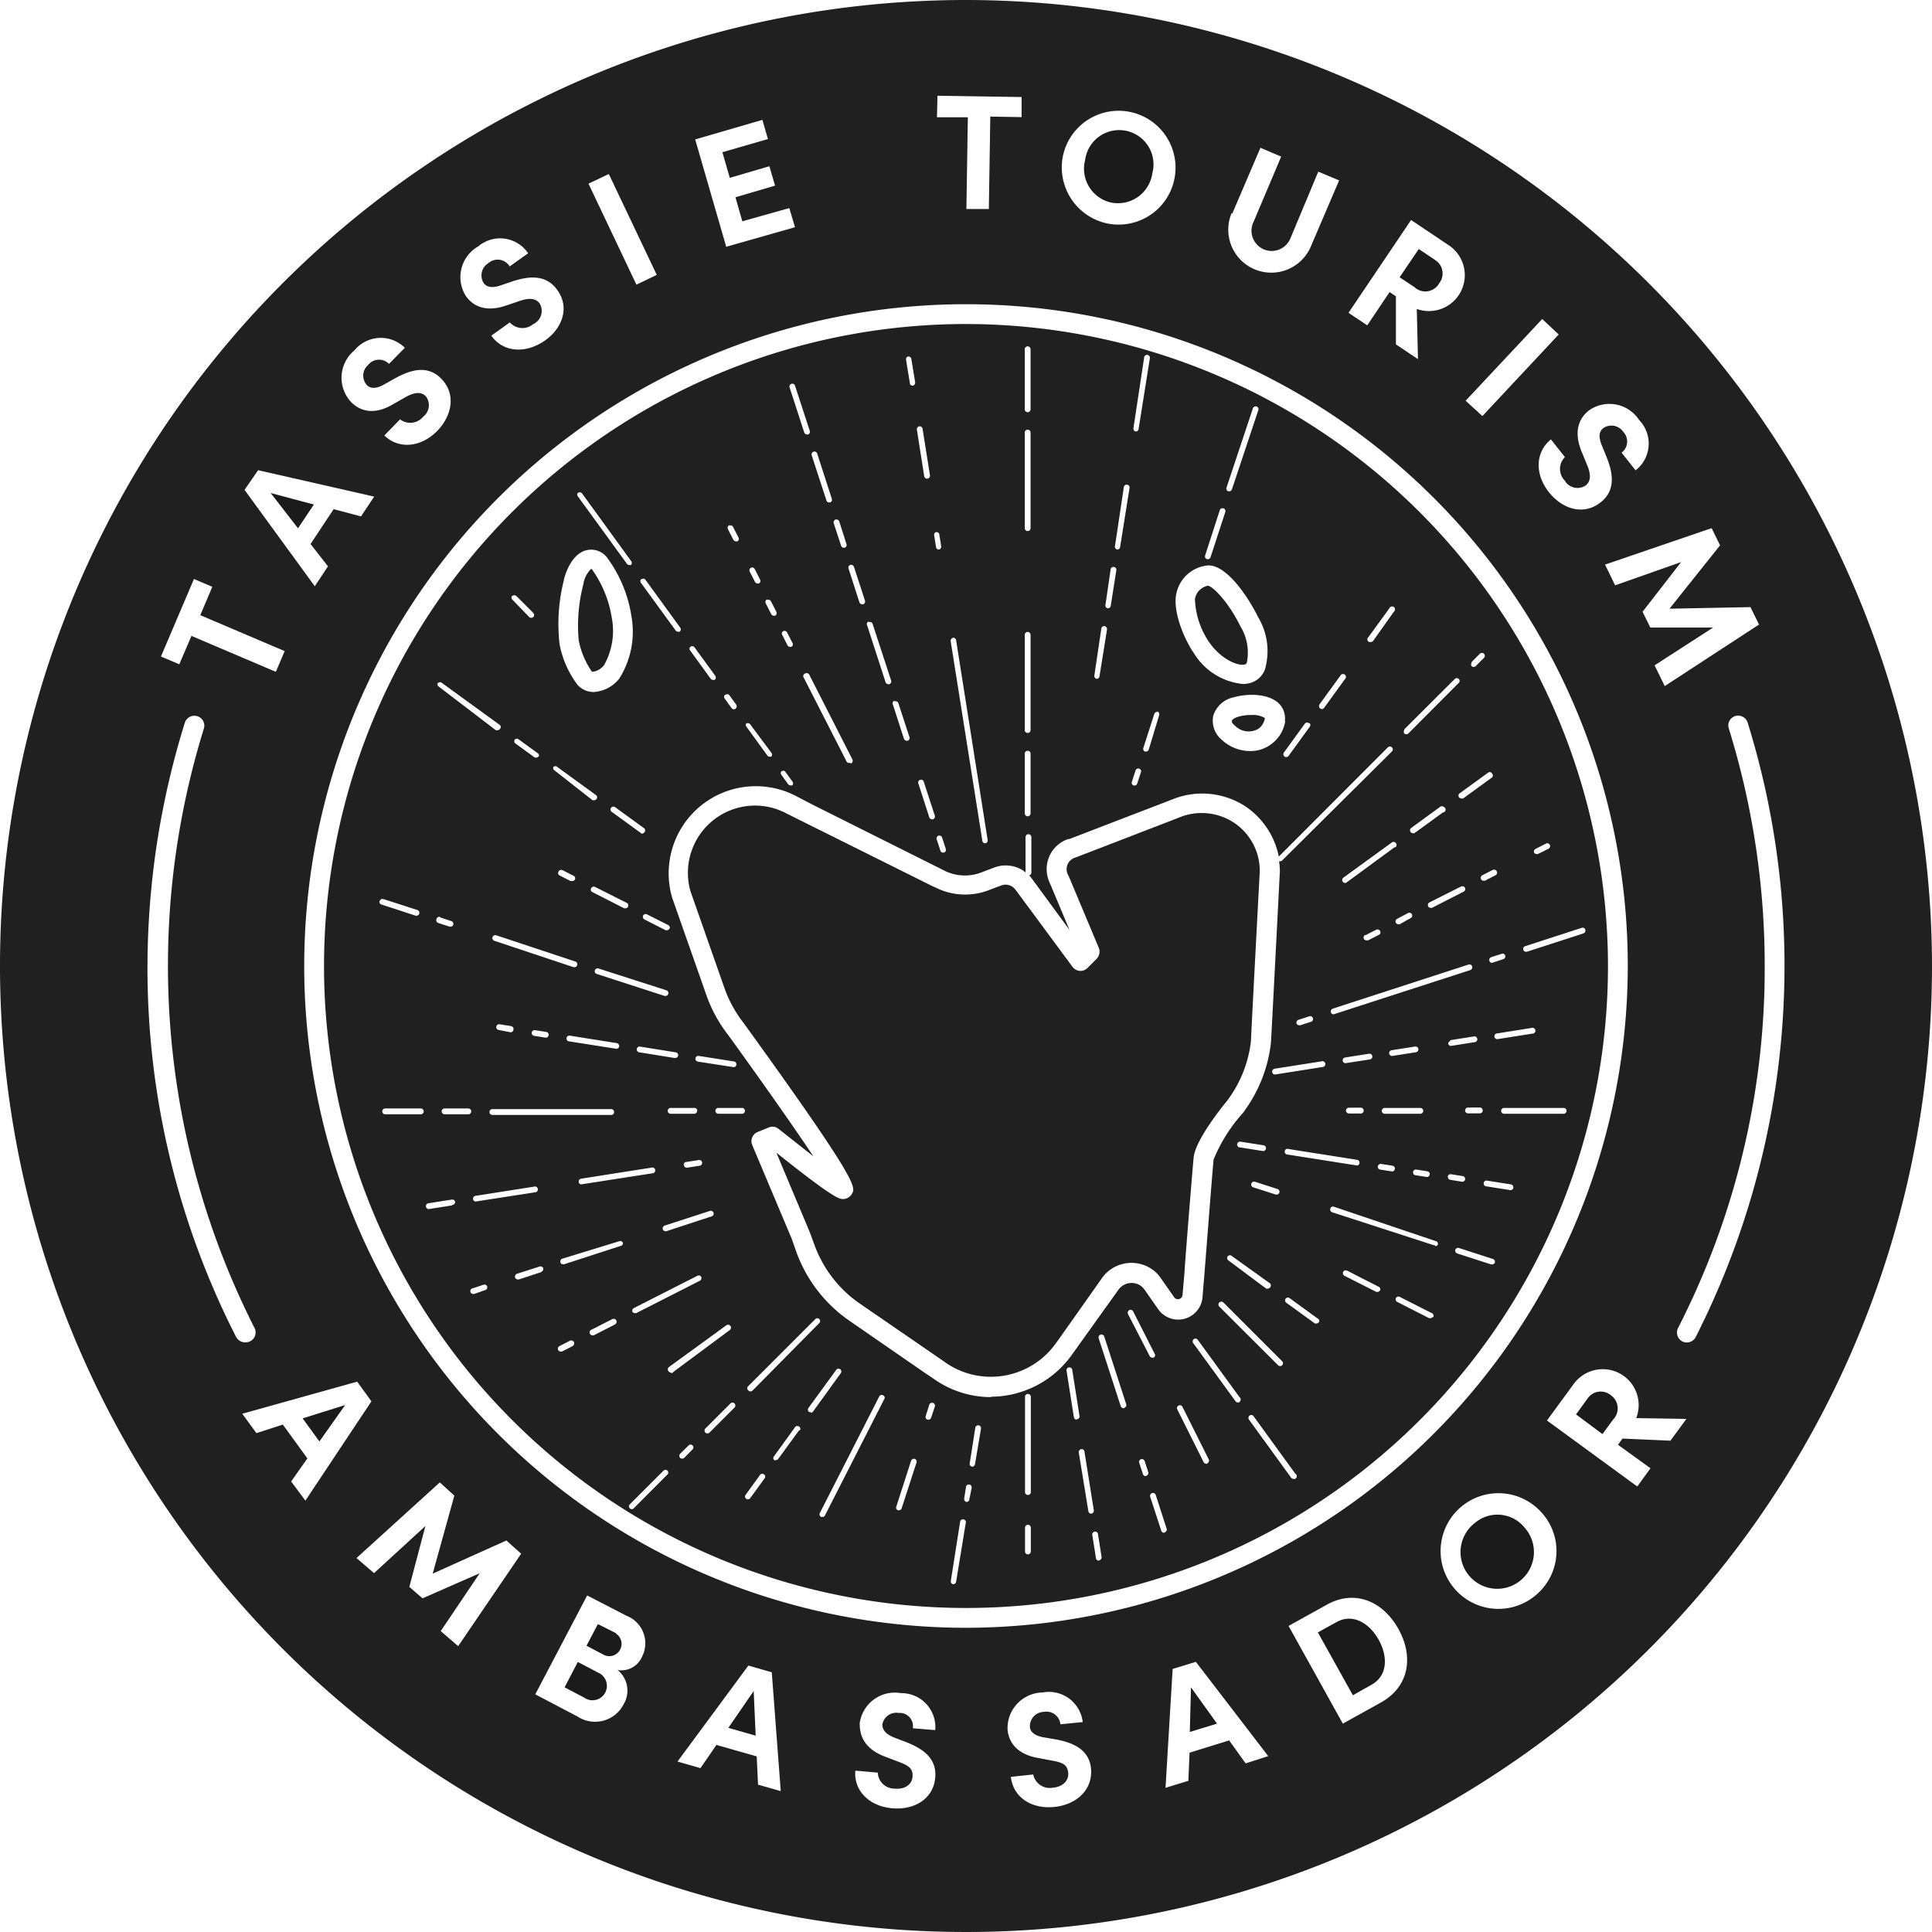 <svg xmlns="http://www.w3.org/2000/svg" viewBox="0 0 146.32 146.32"><path d="M93.43 62.29a4.45 4.45 0 00-4.14-.37l-.85.33-7 2.7a.91.91 0 00-.57 1.27l.08.16 2.27 5.41a.78.78 0 01-.16.82l-.7.7a.75.75 0 01-.58.22.78.78 0 01-.55-.3l-4.33-5.86a1 1 0 00-.24-.22.91.91 0 00-.8-.1l-.88.33a5 5 0 01-4-.1l-.49-.23-10.9-5.43a2.93 2.93 0 00-.4-.19 5 5 0 00-2-.42 5.09 5.09 0 00-5.09 5.09 5 5 0 00.19 1.39l2.59 7.38a9.52 9.52 0 001.22 2.32l.27.36C65 89.48 64.79 89.9 64.54 90.38a.8.8 0 01-.69.43c-.28 0-.65 0-5.05-3.51l2.52 6 .37 1a9.21 9.21 0 003.46 4.45l6.3 4.33a6 6 0 003.6 1.19 6.05 6.05 0 004.89-2.5l.31-.43 3.27-4.63a2.74 2.74 0 013.64-.64 2.55 2.55 0 01.76.74l1 1.43a.35.35 0 00.64-.18l.15-1.73c0-.3.58-7.5.69-8.66.13-1.33 2.14-3.82 2.54-4.31l.25-.35a9.23 9.23 0 001.55-4.16c0-.24.44-8.55.67-12.91a4.39 4.39 0 00-1.98-3.65zM44.86 43.16a.27.27 0 00-.09-.08 2.07 2.07 0 00-.59 1.17 12.35 12.35 0 00-.35 4.25 6.22 6.22 0 001 2.37h.11a1.31 1.31 0 00.81-.5 5.27 5.27 0 00.59-3.54 8.6 8.6 0 00-1.48-3.67zm49.44 7.16s.07 0 .13-.14a3.81 3.81 0 00-.49-2.75c-.93-1.89-2.08-3-2.44-3.07a1.22 1.22 0 00-1 1 6.12 6.12 0 001.15 3.38c.78 1.09 2.03 1.74 2.65 1.58zm.49 3.83a3.44 3.44 0 00-1 .13c-.32.09-.47.23-.49.3s0 .2.21.36a1.46 1.46 0 001.77.27 1.21 1.21 0 00.5-.73.15.15 0 000-.11 1.76 1.76 0 00-.99-.22z" fill="#202020"/><path d="M73.16 24.54a48.62 48.62 0 1048.62 48.62 48.67 48.67 0 00-48.62-48.62zm43.12 39.76l.8-.41a.21.21 0 01.29.09.23.23 0 01-.09.3l-.81.4a.17.17 0 01-.1 0 .21.21 0 01-.19-.12.22.22 0 01.1-.26zM114 72.37a.23.23 0 01-.14.27l-.86.28a.2.2 0 01-.2-.15.22.22 0 01.14-.28l.85-.27a.22.22 0 01.21.15zm2 5.48a.22.22 0 11.07.43l-2.67.42a.22.22 0 01-.22-.19.21.21 0 01.18-.24zM113.36 66a.22.22 0 01-.1.29l-.8.41a.18.18 0 01-.1 0 .2.2 0 01-.19-.11.22.22 0 01.09-.3l.8-.41a.23.23 0 01.3.12zm-1.07 18.1a.21.21 0 01-.21.22h-.9a.22.22 0 010-.44h.9a.21.21 0 01.21.25zm.71-25.52a.22.22 0 010 .3l-2.19 1.59a.22.22 0 01-.13 0 .23.23 0 01-.18-.09.21.21 0 01.05-.3l2.19-1.59a.21.21 0 01.26.09zm-8.13 25.77a.22.22 0 010-.44h2.7a.22.22 0 110 .44zm.77 4.18a.22.22 0 01-.22.19l-.89-.14a.22.22 0 01-.18-.25.22.22 0 01.25-.18l.89.14a.22.22 0 01.15.24zm-.43-8.74a.22.22 0 01.18-.25l1.78-.28a.22.22 0 01.25.18.22.22 0 01-.18.25l-1.78.28a.22.22 0 01-.25-.18zm2 8.78l.89.14a.22.22 0 01.18.25.23.23 0 01-.22.18l-.89-.14a.22.22 0 01.07-.43zM101 76.82a.21.21 0 01-.2-.15.22.22 0 01.14-.28l10.28-3.34a.21.21 0 01.27.14.22.22 0 01-.14.28zm-5.37 10.35l-1.78-.28a.22.22 0 01.07-.43l1.78.28a.22.22 0 01.18.25.22.22 0 01-.25.18zm1.12 2.88a.21.21 0 01.14.27.2.2 0 01-.2.15h-.07l-1.71-.55a.22.22 0 01-.14-.28.22.22 0 01.27-.14zm-.56 7.15a.22.22 0 010 .3.21.21 0 01-.17.09.2.2 0 01-.13 0L93 95.43a.22.22 0 010-.3.21.21 0 01.3 0zm.91 5.89a.21.21 0 010 .31.22.22 0 01-.15.06.2.2 0 01-.15-.06l-4.47-4.46a.22.22 0 01.31-.31zm-.54-21.71a.22.22 0 01-.21-.19.22.22 0 01.18-.25l3.56-.56a.22.22 0 11.07.43zm1.63-3.87a.23.23 0 01.14-.27l.86-.28a.22.22 0 01.14.41l-.86.28h-.07a.23.23 0 01-.21-.14zM97.45 87l5.34.84a.22.22 0 010 .43l-5.34-.84a.22.22 0 01.07-.43zm4.71-2.67a.22.22 0 010-.44h.9a.22.22 0 010 .44zm-.26-3.81a.22.22 0 01-.21-.18.22.22 0 01.18-.25l1.78-.28a.22.22 0 11.07.43zm1.53-9.7l.8-.41a.22.22 0 01.29.1.2.2 0 01-.09.29l-.8.41a.2.2 0 01-.1 0 .21.21 0 01-.1-.41zm5.88-9.31l-2.19 1.59a.2.2 0 01-.13 0 .22.22 0 01-.12-.39l2.18-1.59a.23.23 0 01.31 0 .22.22 0 01-.05.41zm1.34 5.63a.23.23 0 01.3.1.22.22 0 01-.1.29l-2.41 1.23h-.1a.22.22 0 01-.09-.41zm.8-17l.64-.64a.22.22 0 01.31.31l-.64.64a.22.22 0 01-.15.06.23.23 0 01-.16-.06.23.23 0 010-.25zm-5.1 5.1l3.83-3.82a.21.21 0 11.3.3l-3.82 3.83a.22.22 0 01-.15.06.25.25 0 01-.16-.06.23.23 0 010-.25zm.29 13.91a.21.21 0 01.2.38L106 70a.16.16 0 01-.09 0 .24.24 0 01-.2-.12.22.22 0 01.1-.29zm-1-5L102 66.82a.21.21 0 01-.13.05.23.23 0 01-.18-.09.23.23 0 01.05-.31l3.65-2.65a.22.22 0 01.3 0 .22.22 0 01-.03.36zm-2-15.9l1.59-2.19a.22.22 0 11.35.25L104 48.53a.21.21 0 01-.17.09.2.2 0 01-.13 0 .21.21 0 01-.09-.34zm-3.71 5.1l1.59-2.19a.22.22 0 11.35.26l-1.59 2.19a.22.22 0 01-.17.09.23.23 0 01-.18-.35zm-.75 1.41a.22.22 0 010 .3l-1.59 2.19a.23.23 0 01-.18.09.22.22 0 01-.18-.34l1.59-2.19a.22.22 0 01.33-.02zm-1.84-.16a2.64 2.64 0 01-1.08 1.77 2.59 2.59 0 01-1.57.51A3.14 3.14 0 0192.5 56a1.87 1.87 0 01-.61-1.81 2.06 2.06 0 011.54-1.38c1.22-.34 2.82-.25 3.52.57a1.62 1.62 0 01.36 1.25zm-2.45-23.68a.23.23 0 01.27-.14.22.22 0 01.14.28l-2 6a.21.21 0 01-.2.15h-.07a.22.22 0 01-.14-.28zm-2.51 7.72a.22.22 0 01.28-.14.22.22 0 01.14.27l-1.12 3.43a.21.21 0 01-.2.15h-.07a.22.22 0 01-.14-.28zM89.08 45a2.69 2.69 0 012.44-2.18c1.47 0 3.1 2.56 3.76 3.91a5 5 0 01.51 4 1.67 1.67 0 01-1.12 1 2 2 0 01-.55.07 4.91 4.91 0 01-3.67-2.28c-.85-1.24-1.62-3.26-1.37-4.52zm-1.43 8.88a.23.23 0 01.14.28L87 56.77a.23.23 0 01-.21.15h-.06a.21.21 0 01-.14-.27l.83-2.58a.23.23 0 01.23-.15zm-1-26.79a.22.22 0 11.43.07l-.85 5.34a.21.21 0 01-.21.18.22.22 0 01-.18-.25zM86 58.35a.22.22 0 01.27-.14.21.21 0 01.14.27l-.28.86a.21.21 0 01-.2.15h-.07a.22.22 0 01-.14-.27zm-.89-21.43a.22.22 0 11.43.07l-.71 4.45a.21.21 0 01-.21.18.22.22 0 01-.18-.25zm-1 6.23a.22.22 0 11.43.07l-.42 2.67a.22.22 0 01-.22.18.22.22 0 01-.18-.25zm-.7 4.45a.21.21 0 01.24-.18.23.23 0 01.19.25l-.57 3.56a.21.21 0 01-.21.18.22.22 0 01-.18-.25zm-5.8-21.15a.22.22 0 01.44 0V31a.22.22 0 01-.44 0zm0 6.31a.22.22 0 01.44 0V40a.22.22 0 01-.44 0zm0 15.32a.22.22 0 01.44 0v7.21a.22.22 0 11-.44 0zm0 9a.22.22 0 01.44 0v4.52a.22.22 0 11-.44 0zm-5.45-8.78a.22.22 0 01.25.18l2.39 15.14a.22.22 0 01-.18.25.22.22 0 01-.22-.18L72 48.56a.22.22 0 01.16-.25zm-.53 16a.21.21 0 01-.14.27h-.06a.2.2 0 01-.21-.15l-.28-.85a.22.22 0 01.14-.28.22.22 0 01.27.14zm-.74-24a.22.22 0 01.25.18l.14.89a.22.22 0 01-.18.25.22.22 0 01-.21-.18l-.14-.89a.22.22 0 01.14-.25zm-.09 21.48a.23.23 0 01-.14.27h-.07a.23.23 0 01-.21-.15l-.83-2.57a.21.21 0 01.14-.27.21.21 0 01.27.14zm-1.18-29.49a.22.22 0 01.25.18l.56 3.53a.22.22 0 01-.18.25.23.23 0 01-.25-.15l-.56-3.56a.22.22 0 01.18-.25zM68.77 27a.22.22 0 01.25.18l.29 1.78a.23.23 0 01-.19.25.21.21 0 01-.21-.18l-.29-1.78a.22.22 0 01.15-.25zm-1 26.12a.21.21 0 01.27.14l.84 2.57a.22.22 0 01-.14.27h-.07a.23.23 0 01-.21-.15l-.83-2.57a.21.21 0 01.11-.31zm-1.95-6a.21.21 0 01.27.14l1.4 4.28a.23.23 0 01-.14.28h-.07a.23.23 0 01-.21-.15l-1.39-4.29a.21.21 0 01.11-.31zm-1.42-4.34a.23.23 0 01.27.14l.84 2.57a.23.23 0 01-.14.28h-.07a.23.23 0 01-.21-.15l-.83-2.57a.22.22 0 01.14-.27zm0 15h-.1a.2.2 0 01-.19-.12l-3.28-6.42A.23.23 0 0161 51a.22.22 0 01.29.1l3.27 6.42a.23.23 0 01-.13.31zm-1.12-18.43a.23.23 0 01.28.14l.55 1.72a.21.21 0 01-.14.27h-.06a.22.22 0 01-.21-.15l-.56-1.71a.23.23 0 01.14-.27zm-1.67-5.14a.22.22 0 01.28.14L63 37.78a.21.21 0 01-.14.27h-.07a.2.2 0 01-.2-.15l-1.12-3.43a.22.22 0 01.14-.26zm-1.67-5.14a.21.21 0 01.27.14l1.12 3.43a.22.22 0 01-.14.27h-.07a.24.24 0 01-.21-.15l-1.11-3.42a.22.22 0 01.14-.27zm-.62 18.73a.22.22 0 01.29.1l.41.8a.21.21 0 01-.09.29.19.19 0 01-.1 0 .21.21 0 01-.19-.12l-.41-.81a.21.21 0 01.09-.26zm-.16 10.64a.22.22 0 01.31 0l.53.73a.22.22 0 010 .31.33.33 0 01-.13 0 .23.23 0 01-.18-.09l-.53-.73a.22.22 0 010-.22zm-1.07-13a.23.23 0 01.3.1l.41.8a.22.22 0 01-.1.29.17.17 0 01-.1 0 .22.22 0 01-.19-.12l-.41-.8a.23.23 0 01.09-.32zM56.87 43a.22.22 0 01.29.1l.41.8a.22.22 0 01-.1.29.17.17 0 01-.1 0 .24.24 0 01-.19-.12l-.41-.8a.23.23 0 01.1-.27zm-.36 11.81a.22.22 0 01.31.05L58.41 57a.21.21 0 010 .3.2.2 0 01-.13 0 .2.2 0 01-.17-.09l-1.59-2.19a.22.22 0 01-.01-.23zm-1.28-15a.22.22 0 01.29.1l.41.8a.21.21 0 01-.09.29h-.1a.24.24 0 01-.2-.12l-.41-.81a.22.22 0 01.1-.3zm-.3 12.83a.21.21 0 01.3 0l.53.73a.23.23 0 01-.18.35.24.24 0 01-.17-.09l-.53-.73a.22.22 0 01.05-.3zM52.28 49a.21.21 0 01.3 0l1.59 2.18a.22.22 0 01-.05.31.28.28 0 01-.13 0 .21.21 0 01-.17-.09l-1.59-2.19a.21.21 0 01.05-.21zm-3.71-5.11a.21.21 0 01.3 0l2.65 3.65a.21.21 0 01-.05.3.19.19 0 01-.12 0 .21.21 0 01-.18-.09l-2.65-3.64a.22.22 0 01.05-.26zm-5 28.93a.22.22 0 01.14.28.21.21 0 01-.2.15h-.07l-6-2a.22.22 0 01-.14-.28.23.23 0 01.27-.14zM42.31 66a.22.22 0 01.29-.1l.8.41a.21.21 0 01-.1.41.2.2 0 01-.1 0l-.8-.41a.2.2 0 01-.09-.31zm6.23-2.91l-2.19-1.59a.22.22 0 11.26-.35l2.19 1.59a.22.22 0 010 .3.21.21 0 01-.17.09.2.2 0 01-.09-.01zM50.47 75a.22.22 0 01.14.28.22.22 0 01-.21.15h-.06l-5.15-1.67a.22.22 0 01-.14-.27.22.22 0 01.28-.14zm-3-6.62a.21.21 0 01.09.29.21.21 0 01-.19.12h-.1l-2.41-1.23a.21.21 0 01-.09-.29.22.22 0 01.29-.1zM46.71 79a.22.22 0 01.18.25.21.21 0 01-.21.18l-3.56-.56a.22.22 0 11.07-.43zm-5.16-.6a.22.22 0 01-.21.19l-.89-.14a.22.22 0 01-.18-.25.22.22 0 01.25-.18l.89.14a.22.22 0 01.14.22zm-2.67-.4a.21.21 0 01-.21.18l-.93-.18a.22.22 0 01.07-.43l.89.14a.22.22 0 01.18.29zm7.41 6a.22.22 0 010 .44h-9a.22.22 0 010-.44zM44 89.27l5.34-.84a.22.22 0 11.07.43L44 89.7a.22.22 0 010-.43zm4 9.8l4.82-2.45a.21.21 0 01.29.09.23.23 0 01-.11.29l-4.82 2.45a.19.19 0 01-.1 0 .22.22 0 01-.19-.12.23.23 0 01.11-.26zm2.45-5.82h-.05a.21.21 0 01-.2-.15.22.22 0 01.14-.28l3.42-1.11a.22.22 0 01.28.14.21.21 0 01-.14.27zm1.33-5A.22.22 0 0152 88l.89-.14a.22.22 0 11.07.43l-.89.14a.22.22 0 01-.27-.18zm1.07-7.85a.22.22 0 01-.18-.25.22.22 0 01.25-.18l2.67.42a.22.22 0 01.18.25.21.21 0 01-.21.18zm-.06 3.73a.21.21 0 01-.21.22h-1.79a.22.22 0 010-.44h1.81a.21.21 0 01.21.22zm-1.68-4l-2.67-.43a.22.22 0 11.07-.43l2.67.43a.21.21 0 01.18.24.21.21 0 01-.23.18zm-.41-9.8a.22.22 0 01-.19.12.19.19 0 01-.1 0l-1.61-.82a.22.22 0 01-.09-.29.21.21 0 01.29-.09l1.61.81a.22.22 0 01.11.26zm-6.92-33a.22.22 0 01.31.05l3.7 5.1a.23.23 0 010 .31.22.22 0 01-.13 0 .21.21 0 01-.18-.09l-3.71-5.1a.22.22 0 01.03-.31zm-1.08 6.59c.32-1.23.94-2.06 1.72-2.25a1.52 1.52 0 011.52.51 10 10 0 011.88 4.48 6.65 6.65 0 01-.93 4.75 2.69 2.69 0 01-1.92 1 1.65 1.65 0 01-1.21-.52 7.36 7.36 0 01-1.38-3.09 13.51 13.51 0 01.34-4.92zm-.79 14.17a.21.21 0 01.3 0l2.92 2.12a.21.21 0 01.05.3.21.21 0 01-.18.09.22.22 0 01-.13 0L42 58.35a.21.21 0 01-.07-.3zm-1.11-.81a.21.21 0 01-.17.09.2.2 0 01-.13 0l-1.46-1.06a.21.21 0 01-.05-.3.22.22 0 01.31 0l1.46 1.06a.22.22 0 01.06.17zm-2-12.14a.23.23 0 01.31 0l1.28 1.28a.23.23 0 010 .31.25.25 0 01-.16.06.22.22 0 01-.15-.06l-1.28-1.32a.23.23 0 010-.31zm-5.62 6.59a.21.21 0 01.3 0l4.38 3.18a.21.21 0 010 .3.23.23 0 01-.18.09.22.22 0 01-.13 0L33.23 52a.21.21 0 01-.05-.31zm.15 17.75l.86.28a.23.23 0 01.14.27.21.21 0 01-.21.15h-.07l-.86-.28a.22.22 0 01-.14-.27.23.23 0 01.28-.19zm-4.56-1.25a.21.21 0 01.27-.14l2.57.83a.22.22 0 01.14.28.21.21 0 01-.2.15h-.07l-2.57-.84a.21.21 0 01-.14-.32zm3.1 16.16h-2.7a.22.22 0 010-.44h2.7a.22.22 0 110 .44zm2.38 6.9l-1.78.28a.22.22 0 01-.21-.19.22.22 0 01.18-.25l1.78-.28a.22.22 0 01.25.18.22.22 0 01-.22.22zm-.58-6.9a.22.22 0 010-.44h1.8a.22.22 0 010 .44zm3.09 13.31l-.86.3h-.07a.21.21 0 01-.2-.15.21.21 0 01.14-.27l.85-.28a.22.22 0 01.28.14.22.22 0 01-.14.26zM36 91a.22.22 0 010-.43l4.45-.7a.22.22 0 11.07.43zm5 5.34l-1.71.56h-.07a.23.23 0 01-.21-.15.23.23 0 01.14-.28l1.72-.55a.21.21 0 01.27.14.21.21 0 01-.14.25zm2.36 5.61l-.8.41h-.1a.22.22 0 01-.1-.41l.8-.41a.23.23 0 01.3.09.23.23 0 01-.06.29zm3.21-1.64l-1.6.82h-.1a.2.2 0 01-.19-.12.21.21 0 01.09-.29l1.61-.82a.22.22 0 01.29.1.22.22 0 01-.06.28zm.43-5.95l-4.28 1.39h-.07a.21.21 0 01-.21-.15.23.23 0 01.14-.27L46.91 94a.21.21 0 01.27.14.21.21 0 01-.18.22zm3.54 17.32L48 114.23a.2.2 0 01-.3 0 .2.2 0 010-.3l2.55-2.55a.21.21 0 11.3.3zm.27-7.73a.21.21 0 01-.17-.09.22.22 0 010-.31l4.37-3.18a.22.22 0 01.26.36L51 103.9a.21.21 0 01-.15.1zm1.64 5.82l-.63.64a.23.23 0 01-.16.06.22.22 0 01-.15-.06.23.23 0 010-.31l.64-.63a.21.21 0 01.3.3zm3.19-3.18l-1.91 1.91a.22.22 0 01-.15.06.23.23 0 01-.16-.06.23.23 0 010-.31l1.91-1.91a.22.22 0 01.31.31zm.52-22.24H54.4a.22.22 0 010-.44h1.8a.22.22 0 010 .44zM57.88 112l-1.06 1.46a.21.21 0 01-.18.09.21.21 0 01-.17-.34l1.06-1.46a.22.22 0 11.35.25zm-1.23-7l5.1-5.1a.21.21 0 01.3.3L57 105.31a.26.26 0 01-.16.07.23.23 0 01-.15-.07.2.2 0 01-.04-.31zm3.88 3.31l-1.59 2.18a.23.23 0 01-.18.09.22.22 0 01-.13 0 .21.21 0 010-.3l1.58-2.19a.22.22 0 11.36.26zm.88-1.37a.22.22 0 01-.13 0 .22.22 0 01-.05-.31l2.12-2.91a.22.22 0 01.31 0 .22.22 0 010 .3l-2.11 2.92a.23.23 0 01-.14.06zm5.57-1l-4.5 8.83a.22.22 0 01-.2.12h-.09a.23.23 0 01-.1-.3l4.5-8.83a.21.21 0 01.29-.09.22.22 0 01.12.24zm1.31 8.28a.21.21 0 01-.21.16h-.06a.2.2 0 01-.14-.27l1.12-3.48a.23.23 0 01.28-.14.22.22 0 01.13.28zm2.23-6.85a.23.23 0 01-.21.15h-.07a.22.22 0 01-.13-.28l.27-.85a.22.22 0 01.28-.14.22.22 0 01.14.27zm1.89 12.43a.22.22 0 01-.22.18.22.22 0 01-.18-.25l.7-4.45a.22.22 0 11.43.07zm1-6.23a.21.21 0 01-.21.18.23.23 0 01-.18-.25l.14-.89a.22.22 0 01.25-.18.22.22 0 01.18.25zm.43-2.67a.23.23 0 01-.22.18.22.22 0 01-.18-.25l.42-2.67a.22.22 0 11.43.07zm4.23 6.6a.22.22 0 01-.44 0v-1.8a.22.22 0 01.44 0zm0-4.5a.22.22 0 01-.44 0v-7.21a.22.22 0 01.44 0zm-3-7.19a7.51 7.51 0 01-4.46-1.46l-.5-.33-5.79-4a10.8 10.8 0 01-4-5.18l-.35-1-3-7.12a.73.73 0 010-.58.75.75 0 01.41-.41l.84-.34a.71.71 0 01.75.11l2.63 2.07c-1.57-2.35-4.06-5.88-6.39-9.1l-.27-.36a10.67 10.67 0 01-1.43-2.71l-.2-.57-2.41-6.86a6.6 6.6 0 018.95-7.89c.17.07.34.16.5.24l1.13.59 10.11 5.06a3.47 3.47 0 002.84.06l.93-.35a2.46 2.46 0 012.13.25l.18.15V63.4a.22.22 0 11.44 0v2.71a.22.22 0 01-.17.19 1.54 1.54 0 01.17.19L81 70.43l-1.49-3.55a2.42 2.42 0 01-.24-1.06 2.39 2.39 0 011.62-2.27h.08l7.8-3a6 6 0 015.52.5 6 6 0 012.56 3.82l8.27-8.28a.22.22 0 01.31.31l-8.33 8.27a.22.22 0 01-.15.06h-.08a5.12 5.12 0 01.06.78c-.44 8.58-.67 13-.68 13a10.78 10.78 0 01-1.82 4.86l-.28.4a12.25 12.25 0 00-2.24 3.55c-.11 1.14-.68 8.55-.69 8.63l-.14 1.68a1.85 1.85 0 01-3.38 1l-1-1.43a1.29 1.29 0 00-.35-.35 1.23 1.23 0 00-1.61.28l-3.58 5a7.55 7.55 0 01-6.11 3.15zm6.48 1.71a.23.23 0 01-.22-.18l-.56-3.56a.22.22 0 01.43-.07l.56 3.56a.22.22 0 01-.23.22zm1.09 7.12a.22.22 0 01-.21-.18L81.7 110a.23.23 0 01.19-.25.21.21 0 01.24.18l.71 4.45a.22.22 0 01-.18.25zm.6 3.56a.23.23 0 01-.24-.2l-.28-1.78a.22.22 0 01.43-.07l.28 1.78a.22.22 0 01-.21.24zm1.92-11.55h-.07a.23.23 0 01-.21-.15l-1.67-5.14a.22.22 0 01.42-.14l1.67 5.15a.22.22 0 01-.16.25zm1.67 5.14h-.07a.2.2 0 01-.2-.15l-.28-.85a.22.22 0 01.14-.28.23.23 0 01.27.14l.28.86a.21.21 0 01-.16.25zm-1.4-12.27a.23.23 0 01.1-.3.22.22 0 01.29.1l1.63 3.21a.2.2 0 01-.09.29.19.19 0 01-.1 0 .22.22 0 01-.19-.12zm2.79 16.56h-.07a.21.21 0 01-.2-.15l-.84-2.57a.22.22 0 01.42-.14l.83 2.57a.22.22 0 01-.16.26zm3.23-5.23a.16.16 0 01-.1 0 .21.21 0 01-.19-.11l-2-4a.22.22 0 01.1-.29.22.22 0 01.29.09l2 4a.22.22 0 01-.12.28zm2.42-4.64a.2.2 0 01-.13 0 .21.21 0 01-.17-.09l-3.18-4.37a.22.22 0 010-.31.21.21 0 01.3 0l3.18 4.37a.22.22 0 01-.02.37zm4.22 5.79a.22.22 0 01-.13 0 .23.23 0 01-.18-.09l-3.17-4.37a.23.23 0 010-.31.22.22 0 01.31 0l3.18 4.38a.22.22 0 01-.01.39zm1.79-11.86a.21.21 0 01-.18.09.17.17 0 01-.12 0l-2.19-1.59a.22.22 0 010-.31.22.22 0 01.3 0l2.19 1.59a.21.21 0 010 .23zm4.64-2.42a.22.22 0 01-.19.12.19.19 0 01-.1 0l-2.41-1.22a.22.22 0 01-.09-.3.22.22 0 01.29-.09l2.41 1.23a.21.21 0 01.09.27zm4 2a.23.23 0 01-.2.11.15.15 0 01-.09 0l-2.41-1.23a.22.22 0 01-.1-.29.21.21 0 01.29-.09l2.41 1.22a.23.23 0 01.12.34zm.15-5.41h-.07l-7.71-2.5a.22.22 0 01-.14-.28.21.21 0 01.27-.14l7.73 2.61a.21.21 0 01.14.27.21.21 0 01-.2.1zm1.15-15.53l1.78-.28a.22.22 0 11.07.43l-1.78.28a.21.21 0 01-.21-.18.22.22 0 01.16-.19zm-.18 10.33a.22.22 0 01.25-.18l.89.14a.22.22 0 01.18.25.21.21 0 01-.21.18l-.89-.14a.22.22 0 01-.2-.19zm3.36 6.65h-.07l-2.57-.83a.23.23 0 01-.14-.28.22.22 0 01.28-.13l2.57.83a.22.22 0 01.14.27.21.21 0 01-.21.14zm1.36-5.63l-1.78-.28a.22.22 0 11.07-.43l1.78.28a.22.22 0 01.18.25.22.22 0 01-.28.18zm4.06-5.78h-4.51a.22.22 0 010-.44h4.51a.22.22 0 010 .44zm1.51-13.66l-4.29 1.39h-.07a.2.2 0 01-.2-.15.21.21 0 01.14-.27l4.28-1.39a.2.2 0 01.27.14.21.21 0 01-.16.28z" fill="#202020"/><path fill="#1b1b1b" d="M20.5 37.34l2.07 2.67 1.2-1.8-3.27-.87zM109 21.45a1.2 1.2 0 00-.3-1.75l-1.25-.84L106 21l1.13.75a1.2 1.2 0 001.87-.3zm-24.8-6.1a2.63 2.63 0 003.07-2.22 2.6 2.6 0 10-5.09-1 2.62 2.62 0 002.02 3.22zm37.8 90.32a1.2 1.2 0 00-1.76.24l-.88 1.21 2 1.49.81-1.1a1.21 1.21 0 00-.17-1.84zm-20.78 17.18l-1.41.78 2.65 4.76 1.4-.79c1.24-.68 1.26-2.13.56-3.4s-1.97-2.04-3.2-1.35z"/><path d="M73.16 0a73.16 73.16 0 1073.16 73.16A73.24 73.24 0 0073.16 0zm56.47 40l.64 1.3-3.83 4.8 6.13-.12.65 1.32-7.14 4.66-.77-1.57 4.43-2.86h-4.75l-.59-1.2 2.92-3.76-5 1.76-.76-1.57zm-11.12-3.6a1.11 1.11 0 001.59.36c.36-.29.41-.77.13-1.47l-.41-1c-.76-1.76-.09-2.72.5-3.19a2.68 2.68 0 013.82.71 2.56 2.56 0 01-.27 3.81l-1.06-1.34a1.05 1.05 0 00.13-1.57 1.08 1.08 0 00-1.52-.28c-.16.12-.46.44-.11 1.29l.37.91c.5 1.24.68 2.52-.45 3.41-1.32 1.05-2.93.49-3.92-.76-1.12-1.41-1-3.08.15-4l1.06 1.34a1.26 1.26 0 00-.01 1.78zm-1.71-12.24l1.25 1.17-5.78 6.18-1.27-1.16zm-9.93-7.5l2.8 1.88a2.72 2.72 0 01-2.37 4.86l.09 3.8-1.67-1.12v-3.64l-.48-.32-1.69 2.52-1.42-.95zm-13.55-.47l2.14-5 1.57.67-2.09 4.94a1.53 1.53 0 102.81 1.2l2.09-5 1.58.66-2.14 5a3.24 3.24 0 01-6-2.53zM80.5 11.82a4.31 4.31 0 113.39 5.11 4.34 4.34 0 01-3.39-5.11zM71 7.25l6.37.1v1.52L75 8.83l-.11 7h-1.7l.11-6.95h-2.34zM57.74 9.08l.42 1.45-3.45 1 .56 1.94 3-.88.43 1.47-3 .88.52 1.82 3.56-1 .43 1.45L55 18.69l-2.35-8.13zm-11.63 4.1l3.63 7.64-1.54.74-3.63-7.65zm-9.89 5.48a2.56 2.56 0 013.78.52l-1.4 1a1.06 1.06 0 00-1.6-.26 1.09 1.09 0 00-.38 1.5c.12.17.41.49 1.28.2l.94-.32c1.26-.41 2.55-.51 3.37.67 1 1.38.3 3-1 3.86-1.48 1-3.14.82-4-.41l1.4-1a1.28 1.28 0 001.77.13 1.1 1.1 0 00.5-1.55c-.26-.39-.73-.46-1.46-.23l-1 .34c-1.81.65-2.71-.08-3.15-.71a2.68 2.68 0 01.95-3.74zm-9.38 7.88a2.58 2.58 0 013.82-.2l-1.2 1.22a1.05 1.05 0 00-1.57.07 1.07 1.07 0 00-.1 1.54c.15.14.49.4 1.3-.05l.85-.48c1.17-.64 2.42-1 3.44 0 1.2 1.18.85 2.85-.27 4-1.27 1.28-2.94 1.38-4 .34l1.19-1.22a1.27 1.27 0 001.76-.21 1.1 1.1 0 00.18-1.55c-.33-.33-.81-.31-1.48.05l-.93.53c-1.65 1-2.68.42-3.22-.11a2.69 2.69 0 01.23-3.93zm-7.29 9.07l8.79 2-1 1.5-2.07-.55-1.75 2.64 1.32 1.69-1 1.51-5.32-7.3zm-4.86 8.24l1.39.59-.91 2.15 6.39 2.72-.67 1.57-6.39-2.72-.92 2.15-1.39-.59zm3.2 57.42a61.39 61.39 0 01-6.72-28.11A62.32 62.32 0 0114 54.73a.76.76 0 01.94-.49.75.75 0 01.5.94 60.66 60.66 0 003.84 45.4.75.75 0 01-.33 1 .68.68 0 01-.34.08.77.77 0 01-.72-.39zm4.16 10.93l1.23-1.75-1.86-2.56-2 .65-1.07-1.47 8.7-2.43 1.08 1.49-5 7.52zm12.65 12.47l-1.32-1.14 2.95-4.38-4.33 1.9-1-.87 1.22-4.61-3.89 3.57L27 118l6.31-5.73 1.1 1-1.64 5.91 5.58-2.51 1.12 1zm13.92.81a1.71 1.71 0 01-1.85 1 2 2 0 01.45 2.61 2.42 2.42 0 01-3.48.91l-3.2-1.68 3.93-7.49 3 1.55a2.23 2.23 0 011.15 3.1zm8.79 9.68l-.1-2.14-3.05-.87-1.21 1.76-1.74-.5 5.37-7.27 1.77.51.68 9zm10.33-3.56l.92.35c1.24.49 2.3 1.23 2.17 2.67-.14 1.67-1.65 2.47-3.24 2.33-1.8-.15-2.94-1.37-2.81-2.85l1.7.15a1.26 1.26 0 001.29 1.21c.76.07 1.29-.3 1.34-.9s-.27-.83-1-1.11l-1-.38c-1.8-.65-2-1.79-2-2.55a2.68 2.68 0 013.12-2.29 2.57 2.57 0 012.6 2.8l-1.7-.14a1 1 0 00-1.06-1.16 1.08 1.08 0 00-1.25.9c.03.21.06.64.92.97zm12.11 5.25c-1.8.18-3.14-.8-3.29-2.28l1.69-.18a1.28 1.28 0 001.5 1c.75-.07 1.21-.54 1.15-1.14s-.42-.76-1.17-.9l-1-.19c-1.89-.3-2.34-1.38-2.42-2.14a2.7 2.7 0 012.65-2.84 2.58 2.58 0 013.04 2.24l-1.69.17a1.06 1.06 0 00-1.26-.94 1.08 1.08 0 00-1.05 1.12c0 .21.13.63 1 .8l1 .17c1.31.25 2.49.78 2.63 2.21.14 1.67-1.19 2.74-2.78 2.9zm14.49-3.3l-1.25-1.74-3 .93-.09 2.13-1.73.53.54-9 1.76-.54 5.48 7.14zm10.26-4.62l-2.9 1.61-4.11-7.4 2.9-1.61c2.12-1.18 4.25-.26 5.42 1.84s.81 4.37-1.31 5.56zm-31.44-5.65a50.12 50.12 0 1150.12-50.12 50.18 50.18 0 01-50.12 50.12zm43.29-2.59a4.38 4.38 0 11.3-6.14 4.34 4.34 0 01-.3 6.14zm10.06-11.58l-3.63-.16-.34.47 2.46 1.78-1 1.38-6.84-5 2-2.73a2.72 2.72 0 014.76 2.55l3.8.06zm1.24-7.44a.71.71 0 01-.34-.08.76.76 0 01-.33-1 59.75 59.75 0 006.57-27.42 60.62 60.62 0 00-2.72-18 .74.74 0 01.49-.94.76.76 0 01.94.5 62.15 62.15 0 01-3.94 46.54.75.75 0 01-.67.4z" fill="#202020"/><path d="M111.69 115.35a2.78 2.78 0 103.78.35 2.64 2.64 0 00-3.78-.35zm-21.58 15.82l2.06-.63-1.97-2.75-.09 3.38zm-65.92-22l1.95-2.76-3.22 1.01 1.27 1.75zm21.06 17.48l-1.49-.78-1 1.92 1.47.77a1.09 1.09 0 101-1.91zm1.4-2.96l-1.37-.69-.86 1.64 1.37.72a.93.93 0 00.86-1.64zm8.51 7.17l2.07.59-.15-3.38-1.92 2.79z" fill="#1b1b1b"/></svg>